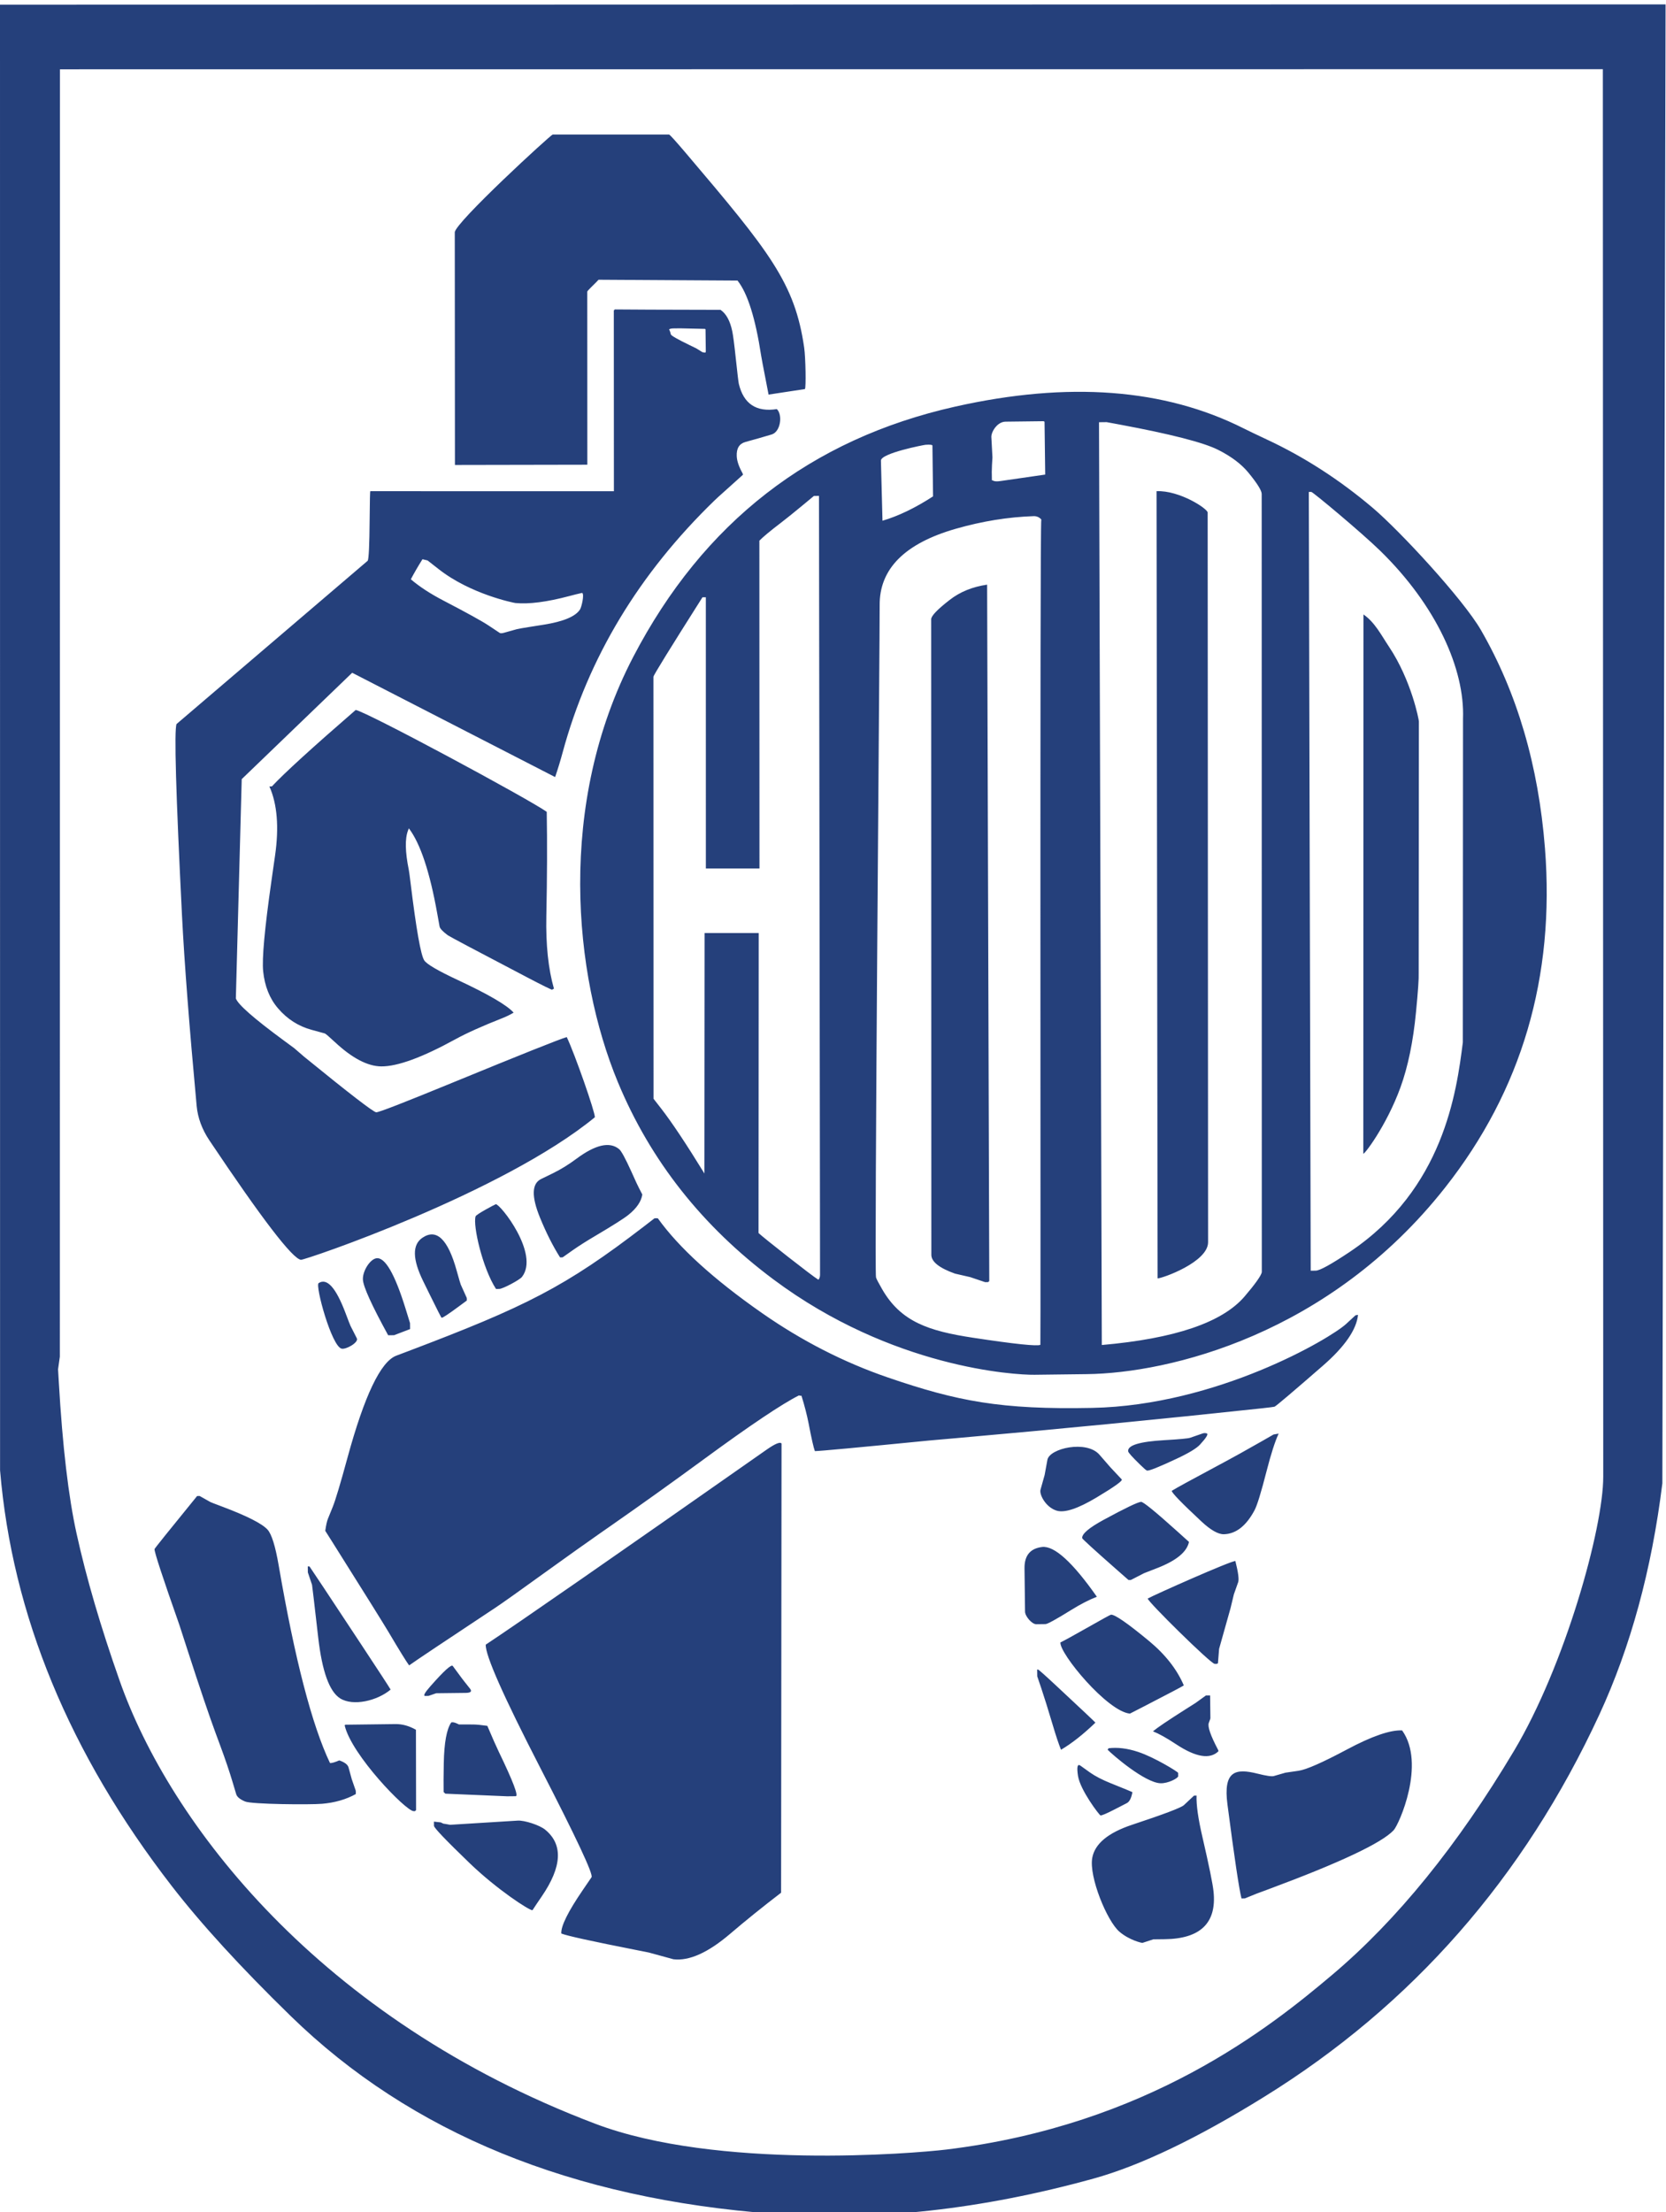 <?xml version="1.0" encoding="UTF-8" standalone="no"?>
<!-- Created with Inkscape (http://www.inkscape.org/) -->

<svg
   xmlns:dc="http://purl.org/dc/elements/1.1/"
   xmlns:cc="http://creativecommons.org/ns#"
   xmlns:rdf="http://www.w3.org/1999/02/22-rdf-syntax-ns#"
   xmlns:svg="http://www.w3.org/2000/svg"
   xmlns="http://www.w3.org/2000/svg"
   xmlns:sodipodi="http://sodipodi.sourceforge.net/DTD/sodipodi-0.dtd"
   xmlns:inkscape="http://www.inkscape.org/namespaces/inkscape"
   version="1.1"
   id="svg815"
   xml:space="preserve"
   width="100.051"
   height="132.837"
   viewBox="0 0 100.051 132.837"
   sodipodi:docname="ilhodd_logo.svg"
   inkscape:version="0.92.4 (5da689c313, 2019-01-14)"><defs
     id="defs819"><clipPath
       clipPathUnits="userSpaceOnUse"
       id="clipPath831"><path
         d="M 0,691.009 H 75.067 V 792 H 0 Z"
         id="path829"
         inkscape:connector-curvature="0" /></clipPath></defs><sodipodi:namedview
     pagecolor="#ffffff"
     bordercolor="#666666"
     borderopacity="1"
     objecttolerance="10"
     gridtolerance="10"
     guidetolerance="10"
     inkscape:pageopacity="0"
     inkscape:pageshadow="2"
     inkscape:window-width="1600"
     inkscape:window-height="847"
     id="namedview817"
     showgrid="false"
     fit-margin-top="0"
     fit-margin-left="0"
     fit-margin-right="0"
     fit-margin-bottom="0"
     inkscape:zoom="5.1515151"
     inkscape:cx="73.935406"
     inkscape:cy="56.539629"
     inkscape:window-x="1912"
     inkscape:window-y="-8"
     inkscape:window-maximized="1"
     inkscape:current-layer="g823" /><g
     id="g823"
     inkscape:groupmode="layer"
     inkscape:label="ilhodd_logo"
     transform="matrix(1.333,0,0,-1.333,-0.044,1055.2)"><g
       id="g837"
       transform="translate(75.071,791.4)"><path
         d="m 0,0 -75.038,-0.014 0.003,-66.022 c 0.545,-6.518 3.121,-12.762 7.734,-18.726 1.325,-1.713 3.111,-3.667 5.36,-5.858 5.409,-5.273 12.673,-8.242 21.792,-8.911 4.553,-0.335 9.349,0.197 14.384,1.59 2.1,0.584 4.662,1.808 7.686,3.684 6.663,4.125 11.696,9.867 15.096,17.217 1.407,3.046 2.356,6.519 2.838,10.418 z m -21.13,-80.69 -0.115,-0.002 -0.455,-0.427 c -0.122,-0.115 -0.9,-0.409 -2.332,-0.884 -1.084,-0.36 -1.683,-0.857 -1.798,-1.493 -0.153,-0.851 0.665,-2.845 1.223,-3.324 0.45,-0.387 1.017,-0.511 1.038,-0.505 l 0.49,0.16 0.517,0.006 c 1.61,0.02 2.343,0.735 2.197,2.144 -0.035,0.35 -0.203,1.17 -0.501,2.46 -0.192,0.825 -0.28,1.447 -0.264,1.865 m -4.328,-0.892 c 0.059,-0.009 0.274,0.084 0.65,0.277 l 0.534,0.275 c 0.122,0.062 0.207,0.229 0.254,0.496 -0.052,0.027 -0.378,0.16 -0.977,0.401 -0.39,0.157 -0.702,0.319 -0.937,0.486 l -0.429,0.307 c -0.134,0.095 -0.17,-0.058 -0.109,-0.46 0.1,-0.646 0.965,-1.775 1.014,-1.782 m 2.701,1.448 c 0.351,-0.013 0.799,0.233 0.798,0.316 l -0.002,0.152 c 0,0.041 -1.05,0.695 -1.8,0.944 -0.488,0.162 -0.937,0.216 -1.344,0.163 0.001,-0.028 -0.011,-0.047 -0.037,-0.058 0.224,-0.235 1.678,-1.489 2.385,-1.517 m 3.651,-5.189 0.152,0.002 0.53,0.215 0.535,0.198 c 3.218,1.196 5.098,2.081 5.636,2.656 0.246,0.261 1.46,3 0.383,4.499 -0.539,0.024 -1.368,-0.263 -2.486,-0.86 -1.101,-0.587 -1.827,-0.907 -2.178,-0.958 l -0.595,-0.087 -0.518,-0.15 c -0.095,-0.029 -0.342,0.008 -0.741,0.108 -0.996,0.249 -1.548,0.123 -1.35,-1.393 0.309,-2.368 0.519,-3.778 0.632,-4.23 m -37.301,3.933 c 0.025,-0.002 0.051,-0.001 0.076,0 0.003,0.023 0.015,0.035 0.038,0.039 l -0.006,3.627 c -0.305,0.174 -0.611,0.259 -0.919,0.256 l -2.252,-0.028 c -0.022,0 -0.035,-0.014 -0.038,-0.039 0.309,-1.321 2.742,-3.835 3.101,-3.855 m 4.221,0.669 0.381,0.004 c 0.136,0.001 -0.116,0.665 -0.756,1.99 -0.121,0.251 -0.295,0.644 -0.522,1.18 -0.279,0.039 -0.488,0.06 -0.628,0.061 l -0.652,0.002 -0.064,0.031 c -0.126,0.06 -0.22,0.081 -0.281,0.059 -0.207,-0.297 -0.32,-0.912 -0.337,-1.847 -0.01,-0.538 -0.013,-0.967 -0.007,-1.287 0.009,-0.008 0.018,-0.016 0.026,-0.025 0.009,-0.008 0.017,-0.017 0.026,-0.025 l 0.026,-0.025 z m 31.666,4.542 -0.19,-0.001 -0.465,-0.336 -0.489,-0.31 c -0.758,-0.481 -1.236,-0.804 -1.431,-0.968 0.27,-0.107 0.618,-0.301 1.046,-0.584 0.885,-0.584 1.52,-0.689 1.904,-0.315 0.002,0.021 -0.005,0.047 -0.021,0.075 -0.337,0.641 -0.474,1.041 -0.413,1.203 0.048,0.126 0.072,0.195 0.072,0.206 z m -7.792,1.168 0.004,-0.305 0.185,-0.546 c 0.128,-0.379 0.301,-0.935 0.519,-1.665 0.14,-0.475 0.263,-0.84 0.367,-1.097 0.484,0.285 1,0.692 1.55,1.221 -0.037,0.047 -0.607,0.584 -1.71,1.612 -0.558,0.521 -0.85,0.781 -0.876,0.78 z m -27.572,-1.189 0.152,0.002 0.343,0.119 1.336,0.016 c 0.226,0.003 0.288,0.067 0.188,0.193 l -0.266,0.336 c -0.06,0.073 -0.144,0.188 -0.256,0.341 l -0.254,0.344 c -0.061,0.083 -0.397,-0.223 -1.007,-0.915 -0.257,-0.292 -0.335,-0.437 -0.236,-0.436 m 31.751,-0.796 0.611,0.313 c 1.136,0.587 1.742,0.904 1.817,0.957 -0.309,0.726 -0.834,1.394 -1.573,2.006 -0.975,0.806 -1.546,1.199 -1.711,1.179 -0.029,-0.003 -0.406,-0.211 -1.133,-0.623 -0.604,-0.342 -0.984,-0.551 -1.142,-0.626 -0.047,-0.497 2.115,-3.113 3.131,-3.206 m 3.815,2.242 c 0.099,-0.009 0.15,0.004 0.152,0.04 l 0.051,0.635 c 10e-4,0.014 0.173,0.626 0.516,1.835 l 0.149,0.62 0.194,0.548 c 0.044,0.125 0.003,0.442 -0.126,0.953 -0.192,0.017 -3.657,-1.525 -3.949,-1.69 -0.01,-0.129 2.822,-2.922 3.013,-2.941 m -40.854,4.388 0.003,-0.268 0.189,-0.562 c 0.006,-0.017 0.099,-0.812 0.279,-2.383 0.174,-1.512 0.501,-2.421 0.982,-2.728 0.586,-0.373 1.679,-0.112 2.279,0.393 -0.078,0.134 -0.517,0.809 -1.318,2.022 -1.494,2.265 -2.274,3.44 -2.338,3.527 z m 32.816,-2.603 0.421,0.005 c 0.09,0.003 0.474,0.212 1.151,0.633 0.422,0.262 0.809,0.461 1.162,0.599 -1.095,1.56 -1.919,2.307 -2.47,2.241 -0.534,-0.065 -0.797,-0.386 -0.79,-0.964 l 0.024,-1.947 c 0.002,-0.212 0.313,-0.568 0.502,-0.567 m 4.156,1.994 c 0.064,-0.005 0.103,-0.005 0.115,10e-4 l 0.587,0.302 0.615,0.24 c 0.847,0.332 1.318,0.721 1.411,1.17 -0.169,0.152 -0.338,0.304 -0.507,0.458 -1.007,0.906 -1.557,1.355 -1.653,1.347 -0.148,-0.012 -0.71,-0.281 -1.683,-0.809 -0.662,-0.36 -0.985,-0.635 -0.968,-0.826 0.002,-0.035 0.521,-0.508 1.555,-1.419 z m -36.33,-10.084 c 0.576,0.049 1.083,0.195 1.521,0.438 0.003,0.051 0.002,0.102 -0.002,0.152 l -0.18,0.52 -0.145,0.528 c -0.035,0.128 -0.174,0.233 -0.417,0.317 -0.198,-0.085 -0.337,-0.126 -0.418,-0.12 -0.814,1.71 -1.584,4.677 -2.312,8.904 -0.15,0.872 -0.318,1.41 -0.503,1.613 -0.248,0.271 -0.927,0.616 -2.038,1.034 -0.338,0.127 -0.518,0.196 -0.539,0.209 l -0.481,0.271 -0.114,-0.002 c -1.276,-1.566 -1.915,-2.363 -1.918,-2.39 -0.014,-0.119 0.359,-1.257 1.118,-3.413 0.004,-0.014 0.123,-0.38 0.355,-1.096 0.559,-1.727 0.988,-2.996 1.289,-3.809 l 0.198,-0.535 c 0.23,-0.621 0.415,-1.167 0.554,-1.634 l 0.165,-0.552 c 0.036,-0.124 0.171,-0.235 0.401,-0.332 0.302,-0.128 2.943,-0.149 3.466,-0.103 m 33.105,13.203 c 0.356,-0.104 0.952,0.095 1.79,0.596 0.809,0.485 1.188,0.756 1.133,0.815 l -0.512,0.546 -0.492,0.566 c -0.58,0.668 -2.248,0.289 -2.344,-0.231 l -0.125,-0.684 -0.186,-0.662 c -0.061,-0.216 0.238,-0.8 0.736,-0.946 m -17.272,-20.207 c 0.708,-0.084 1.559,0.298 2.551,1.145 0.7,0.598 1.466,1.215 2.298,1.853 l 0.02,20.233 c -0.057,0.092 -0.29,-0.004 -0.697,-0.291 -6.892,-4.831 -11.102,-7.754 -12.629,-8.767 -0.025,-0.472 0.795,-2.323 2.458,-5.552 1.626,-3.157 2.396,-4.799 2.308,-4.925 l -0.391,-0.573 c -0.671,-0.981 -0.994,-1.636 -0.971,-1.963 0.254,-0.103 1.379,-0.35 3.375,-0.743 l 0.567,-0.113 0.556,-0.152 z m 27.265,23.68 -0.229,-0.04 -0.505,-0.29 c -0.66,-0.379 -1.34,-0.756 -2.039,-1.129 -1.182,-0.632 -1.863,-1.005 -2.043,-1.119 -0.006,-0.082 0.438,-0.541 1.333,-1.376 0.422,-0.394 0.761,-0.586 1.019,-0.579 0.542,0.016 1.002,0.376 1.378,1.081 0.117,0.221 0.296,0.801 0.536,1.739 0.202,0.786 0.384,1.358 0.55,1.713 m -3.24,0.009 c -0.065,0.02 -0.129,0.019 -0.191,-0.004 l -0.551,-0.191 c -0.094,-0.034 -0.482,-0.07 -1.161,-0.109 -1.124,-0.065 -1.671,-0.232 -1.637,-0.503 0.007,-0.058 0.187,-0.259 0.541,-0.604 0.173,-0.169 0.276,-0.257 0.309,-0.264 0.088,-0.019 0.529,0.157 1.321,0.528 0.554,0.258 0.908,0.472 1.064,0.641 0.286,0.311 0.388,0.478 0.305,0.506 m -38.972,3.817 c 0.206,-0.042 0.774,0.285 0.682,0.466 l -0.283,0.557 c -0.021,0.04 -0.096,0.235 -0.227,0.583 -0.432,1.144 -0.835,1.593 -1.212,1.347 -0.162,-0.106 0.586,-2.861 1.04,-2.953 m 2.36,0.607 0.722,0.276 -0.003,0.267 -0.194,0.629 c -0.493,1.598 -0.937,2.362 -1.33,2.292 -0.285,-0.051 -0.621,-0.583 -0.599,-0.962 0.018,-0.319 0.397,-1.154 1.138,-2.505 z m 2.142,0.785 c 0.047,-0.007 0.311,0.167 0.792,0.523 l 0.344,0.254 -0.002,0.114 -0.272,0.603 c -0.014,0.03 -0.076,0.242 -0.186,0.636 -0.391,1.409 -0.904,1.901 -1.536,1.478 -0.468,-0.312 -0.458,-0.964 0.028,-1.957 l 0.274,-0.559 c 0.356,-0.726 0.542,-1.09 0.558,-1.092 m 41.286,0.132 -0.114,-0.021 -0.423,-0.39 c -0.708,-0.653 -5.809,-3.667 -11.433,-3.781 -4.128,-0.085 -6.087,0.3 -9.205,1.368 -1.995,0.685 -3.887,1.654 -5.68,2.906 -2.185,1.526 -3.747,2.949 -4.69,4.266 -0.052,0.006 -0.102,0.006 -0.153,-10e-4 l -0.453,-0.35 c -3.563,-2.74 -5.347,-3.627 -10.636,-5.632 l -0.542,-0.205 c -0.704,-0.267 -1.435,-1.801 -2.199,-4.6 -0.32,-1.176 -0.542,-1.913 -0.663,-2.212 l -0.215,-0.529 c -0.048,-0.117 -0.087,-0.299 -0.122,-0.549 l 0.319,-0.504 c 1.474,-2.341 2.315,-3.691 2.527,-4.048 0.496,-0.838 0.807,-1.341 0.932,-1.51 0.29,0.209 1.587,1.076 3.893,2.603 0.285,0.188 1.067,0.743 2.346,1.667 0.911,0.655 1.691,1.212 2.344,1.668 l 0.472,0.329 c 1.402,0.977 2.804,1.98 4.206,3.008 2.104,1.543 3.537,2.504 4.301,2.887 0.037,-0.015 0.076,-0.021 0.115,-0.016 0.144,-0.465 0.25,-0.883 0.322,-1.252 0.13,-0.68 0.224,-1.093 0.281,-1.241 0.232,0.002 1.958,0.163 5.178,0.48 0.081,0.007 0.465,0.041 1.151,0.101 4.696,0.414 9.299,0.862 13.806,1.347 0.356,0.04 0.548,0.063 0.573,0.073 0.072,0.028 0.795,0.643 2.17,1.839 0.995,0.865 1.524,1.633 1.592,2.299 m -38.836,1.166 0.152,0.002 c 0.152,0.002 0.907,0.399 1.017,0.539 0.808,1.033 -0.981,3.294 -1.178,3.276 -0.025,-0.002 -0.88,-0.453 -0.91,-0.546 -0.131,-0.404 0.313,-2.34 0.919,-3.271 m 2.886,1.422 0.114,10e-4 0.48,0.338 c 0.26,0.182 0.59,0.392 0.992,0.629 0.791,0.468 1.288,0.783 1.489,0.944 0.37,0.295 0.581,0.602 0.631,0.92 -0.119,0.228 -0.206,0.401 -0.26,0.517 l -0.24,0.529 c -0.266,0.586 -0.447,0.917 -0.542,0.996 -0.425,0.355 -1.07,0.208 -1.936,-0.438 -0.342,-0.254 -0.685,-0.467 -1.032,-0.637 l -0.551,-0.269 c -0.422,-0.207 -0.438,-0.784 -0.051,-1.734 0.282,-0.69 0.584,-1.289 0.906,-1.796 m -8.055,8.604 c 0.729,-0.006 1.842,0.401 3.337,1.221 0.508,0.279 1.218,0.598 2.127,0.956 0.173,0.069 0.339,0.149 0.499,0.244 -0.29,0.332 -1.129,0.822 -2.515,1.47 -0.897,0.419 -1.401,0.714 -1.512,0.885 -0.156,0.241 -0.361,1.405 -0.616,3.49 -0.038,0.315 -0.065,0.512 -0.08,0.588 -0.165,0.815 -0.176,1.407 -0.035,1.773 l 0.038,0.097 c 0.517,-0.68 0.944,-1.961 1.28,-3.844 l 0.104,-0.577 c 0.016,-0.091 0.139,-0.222 0.368,-0.394 0.068,-0.052 1.27,-0.689 3.605,-1.912 0.698,-0.365 1.066,-0.546 1.106,-0.544 0.017,0.03 0.043,0.042 0.076,0.04 -0.257,0.893 -0.371,1.984 -0.345,3.27 0.036,1.749 0.042,3.316 0.018,4.704 -0.808,0.577 -8.07,4.486 -8.606,4.59 -1.965,-1.703 -3.223,-2.851 -3.775,-3.443 l -0.114,-0.002 c 0.353,-0.794 0.439,-1.832 0.255,-3.118 l -0.083,-0.576 -0.082,-0.578 c -0.305,-2.14 -0.428,-3.491 -0.371,-4.053 0.069,-0.674 0.292,-1.232 0.67,-1.672 0.415,-0.484 0.92,-0.807 1.514,-0.968 l 0.592,-0.162 c 0.036,-0.01 0.187,-0.139 0.454,-0.388 0.778,-0.726 1.476,-1.092 2.091,-1.097 m 44.251,20.358 -0.008,-24.283 c -0.003,-0.12 1.04,1.232 1.677,2.987 0.337,0.931 0.571,2.063 0.698,3.394 0.091,0.931 0.13,1.512 0.12,1.742 l 0.009,11.339 c 0.006,0.054 -0.332,1.85 -1.349,3.372 -0.339,0.506 -0.633,1.096 -1.147,1.449 m -17.05,-30.076 c 0.052,-0.002 0.102,-0.001 0.153,0.003 0.003,0.022 0.016,0.035 0.038,0.038 l -0.097,31.378 c -0.659,-0.095 -1.222,-0.325 -1.688,-0.688 -0.554,-0.43 -0.832,-0.72 -0.832,-0.87 l 0.007,-28.631 c 0,-0.311 0.355,-0.594 1.064,-0.847 l 0.687,-0.158 z m -25.345,32.564 0.23,-0.054 0.495,-0.388 c 1.453,-1.142 3.405,-1.524 3.46,-1.53 0.61,-0.059 1.417,0.045 2.424,0.312 0.194,0.052 0.389,0.101 0.586,0.145 0.108,-0.066 -0.028,-0.639 -0.096,-0.746 -0.202,-0.317 -0.749,-0.546 -1.64,-0.688 l -0.604,-0.095 c -0.297,-0.047 -0.498,-0.082 -0.602,-0.106 l -0.586,-0.164 c -0.091,-0.025 -0.155,-0.027 -0.191,-0.002 l -0.487,0.324 c -0.298,0.199 -0.982,0.577 -2.054,1.135 -0.588,0.307 -1.073,0.624 -1.459,0.954 0.151,0.285 0.325,0.586 0.524,0.903 m 27.535,1.941 c 0.136,0.004 0.251,-0.045 0.345,-0.149 -0.072,-0.386 -0.02,-37.171 -0.042,-37.181 -0.151,-0.07 -1.16,0.035 -3.03,0.319 -2.02,0.306 -3.261,0.725 -4.105,2.198 -0.166,0.287 -0.256,0.461 -0.27,0.523 -0.08,0.332 0.175,29.412 0.165,30.265 -0.019,1.644 1.125,2.797 3.434,3.458 1.188,0.34 2.356,0.529 3.503,0.567 m 12.397,1.09 0.114,10e-4 c 0.066,0.001 2.253,-1.822 3.101,-2.649 2.53,-2.469 3.816,-5.329 3.732,-7.567 l -0.008,-14.58 c -0.284,-2.25 -0.869,-6.603 -5.088,-9.434 -0.842,-0.563 -1.354,-0.847 -1.537,-0.849 l -0.229,-0.003 z m -6.86,0.035 0.048,-35.462 c 0.217,0.002 2.275,0.735 2.274,1.63 l -0.019,32.868 c -0.001,0.175 -1.269,1.007 -2.303,0.964 m -20.305,-4.78 10e-4,-12.217 h 2.415 l -0.004,14.767 c 0.161,0.167 0.485,0.436 0.973,0.809 0.244,0.186 0.574,0.453 0.993,0.799 l 0.49,0.407 0.229,0.003 0.048,-35.081 c 0,-0.101 -0.025,-0.178 -0.074,-0.23 -0.277,0.162 -2.462,1.881 -2.697,2.104 l 0.008,13.514 h -2.438 l -0.008,-10.833 c -0.825,1.342 -1.476,2.319 -1.953,2.932 l -0.34,0.436 -0.004,19.011 c 0,0.064 0.736,1.256 2.208,3.578 z m 9.902,6.87 c 0.203,0.013 0.305,10e-4 0.306,-0.035 l 0.028,-2.289 c -0.805,-0.523 -1.564,-0.887 -2.278,-1.097 l -0.07,2.709 c -0.004,0.331 1.931,0.707 2.014,0.712 m 7.811,1.016 0.343,0.004 0.568,-0.105 c 2.315,-0.431 3.802,-0.812 4.46,-1.145 0.59,-0.298 1.04,-0.638 1.353,-1.017 0.405,-0.493 0.605,-0.816 0.605,-0.969 l 0.005,-35.041 c 0.002,-0.145 -0.356,-0.62 -0.778,-1.112 -1.003,-1.17 -3.145,-1.897 -6.43,-2.184 z m -2.424,-2.358 -2.02,-0.292 c -0.16,-0.023 -0.271,-0.016 -0.331,0.022 -0.016,0.01 -0.033,0.013 -0.051,0.012 -0.009,0.275 -0.007,0.504 0.004,0.687 l 0.021,0.344 -0.049,0.915 c -0.012,0.225 0.257,0.691 0.64,0.696 l 1.68,0.02 c 0.05,0 0.076,-0.012 0.076,-0.037 z m -0.489,-40.552 2.365,0.029 c 3.704,0.045 10.916,1.77 16.142,8.406 3.454,4.385 4.952,9.482 4.497,15.289 -0.293,3.723 -1.254,6.997 -2.884,9.823 -0.808,1.4 -3.67,4.487 -4.88,5.51 -1.496,1.266 -3.087,2.292 -4.774,3.078 -0.46,0.216 -0.807,0.382 -1.038,0.498 -3.568,1.796 -7.899,2.124 -12.991,0.981 -6.515,-1.461 -11.35,-5.219 -14.506,-11.271 -3.454,-6.627 -2.693,-14.341 -0.696,-19.156 1.464,-3.532 3.802,-6.497 7.01,-8.891 5.354,-3.996 10.882,-4.306 11.755,-4.296 m -14.839,46.046 -0.115,0.019 -0.277,0.172 -0.297,0.144 c -0.554,0.269 -0.837,0.432 -0.848,0.486 -0.015,0.075 -0.042,0.151 -0.079,0.229 0.049,0.026 0.112,0.039 0.19,0.04 l 0.305,0.004 1.108,-0.025 c 0.025,-10e-4 0.038,-0.013 0.038,-0.037 l 0.012,-0.955 c 0.001,-0.054 -0.012,-0.081 -0.037,-0.077 m -18.204,-40.867 c 0.166,-0.024 9.079,3.004 13.243,6.421 0.02,0.208 -0.903,2.853 -1.266,3.612 -0.329,-0.094 -2.044,-0.78 -5.148,-2.054 -2.185,-0.898 -3.332,-1.344 -3.438,-1.334 -0.13,0.013 -1.212,0.846 -3.247,2.504 l -0.445,0.384 -0.471,0.347 c -1.345,0.989 -2.065,1.621 -2.159,1.895 l 0.264,9.878 4.977,4.792 9.143,-4.699 c 0.125,0.368 0.239,0.741 0.341,1.119 1.156,4.263 3.437,8.044 6.841,11.343 0.092,0.089 0.234,0.219 0.426,0.389 0.51,0.455 0.794,0.71 0.852,0.766 0.003,0.022 -0.003,0.047 -0.02,0.076 -0.161,0.289 -0.248,0.543 -0.258,0.76 -0.017,0.351 0.112,0.563 0.386,0.641 l 0.592,0.165 0.591,0.173 c 0.413,0.12 0.506,0.89 0.238,1.144 -0.927,-0.143 -1.498,0.237 -1.713,1.138 -0.017,0.074 -0.065,0.468 -0.141,1.184 -0.063,0.597 -0.115,0.99 -0.154,1.181 -0.098,0.473 -0.274,0.795 -0.529,0.969 -2.643,0.005 -4.233,0.011 -4.77,0.018 -0.002,-0.022 -0.016,-0.036 -0.038,-0.038 l 0.004,-8.152 -10.974,0.002 c -0.014,0 -0.023,-0.435 -0.031,-1.305 -0.009,-1.114 -0.037,-1.722 -0.085,-1.827 l -8.613,-7.356 c -0.114,-0.26 -0.03,-3.131 0.244,-8.613 0.109,-2.151 0.33,-5.014 0.661,-8.589 0.05,-0.538 0.241,-1.056 0.574,-1.554 2.366,-3.534 3.74,-5.327 4.123,-5.38 m 22.707,39.225 c 0.055,0.061 0.031,1.42 -0.033,1.862 -0.417,2.909 -1.557,4.324 -5.317,8.752 -0.461,0.543 -0.717,0.826 -0.768,0.851 l -5.245,10e-4 c -0.08,-0.002 -4.404,-3.972 -4.412,-4.406 l 0.007,-10.479 5.965,0.011 -0.003,7.792 c -0.001,0.021 0.053,0.084 0.159,0.188 0.223,0.218 0.339,0.336 0.349,0.353 l 6.261,-0.038 c 0.452,-0.566 0.806,-1.69 1.063,-3.372 0.017,-0.112 0.091,-0.504 0.223,-1.178 0.039,-0.196 0.076,-0.391 0.113,-0.586 z m -33.568,-43.59 0.004,57.995 69.513,0.005 0.017,-63.399 c 0.005,-2.317 -1.722,-8.508 -4.02,-12.356 -2.543,-4.261 -5.27,-7.622 -8.184,-10.084 -2.823,-2.386 -8.316,-6.775 -17.399,-7.878 -1.467,-0.176 -10.325,-0.916 -15.806,1.162 -12.439,4.713 -19.183,13.559 -21.434,19.969 -0.853,2.421 -1.497,4.621 -1.933,6.601 -0.37,1.667 -0.637,3.95 -0.804,6.841 l -0.034,0.576 z m 16.855,-20.944 0.002,-0.191 c 10e-4,-0.088 0.533,-0.645 1.596,-1.67 1.237,-1.194 2.706,-2.147 2.84,-2.13 0.136,0.207 0.274,0.414 0.415,0.618 0.92,1.344 0.972,2.348 0.154,3.013 -0.25,0.205 -0.935,0.425 -1.229,0.406 l -3.051,-0.189 -0.152,0.028 -0.154,0.025 -0.116,0.056 z"
         style="fill:#25407b;fill-opacity:1;fill-rule:evenodd;stroke:none"
         id="path839"
         inkscape:connector-curvature="0" /></g></g></svg>